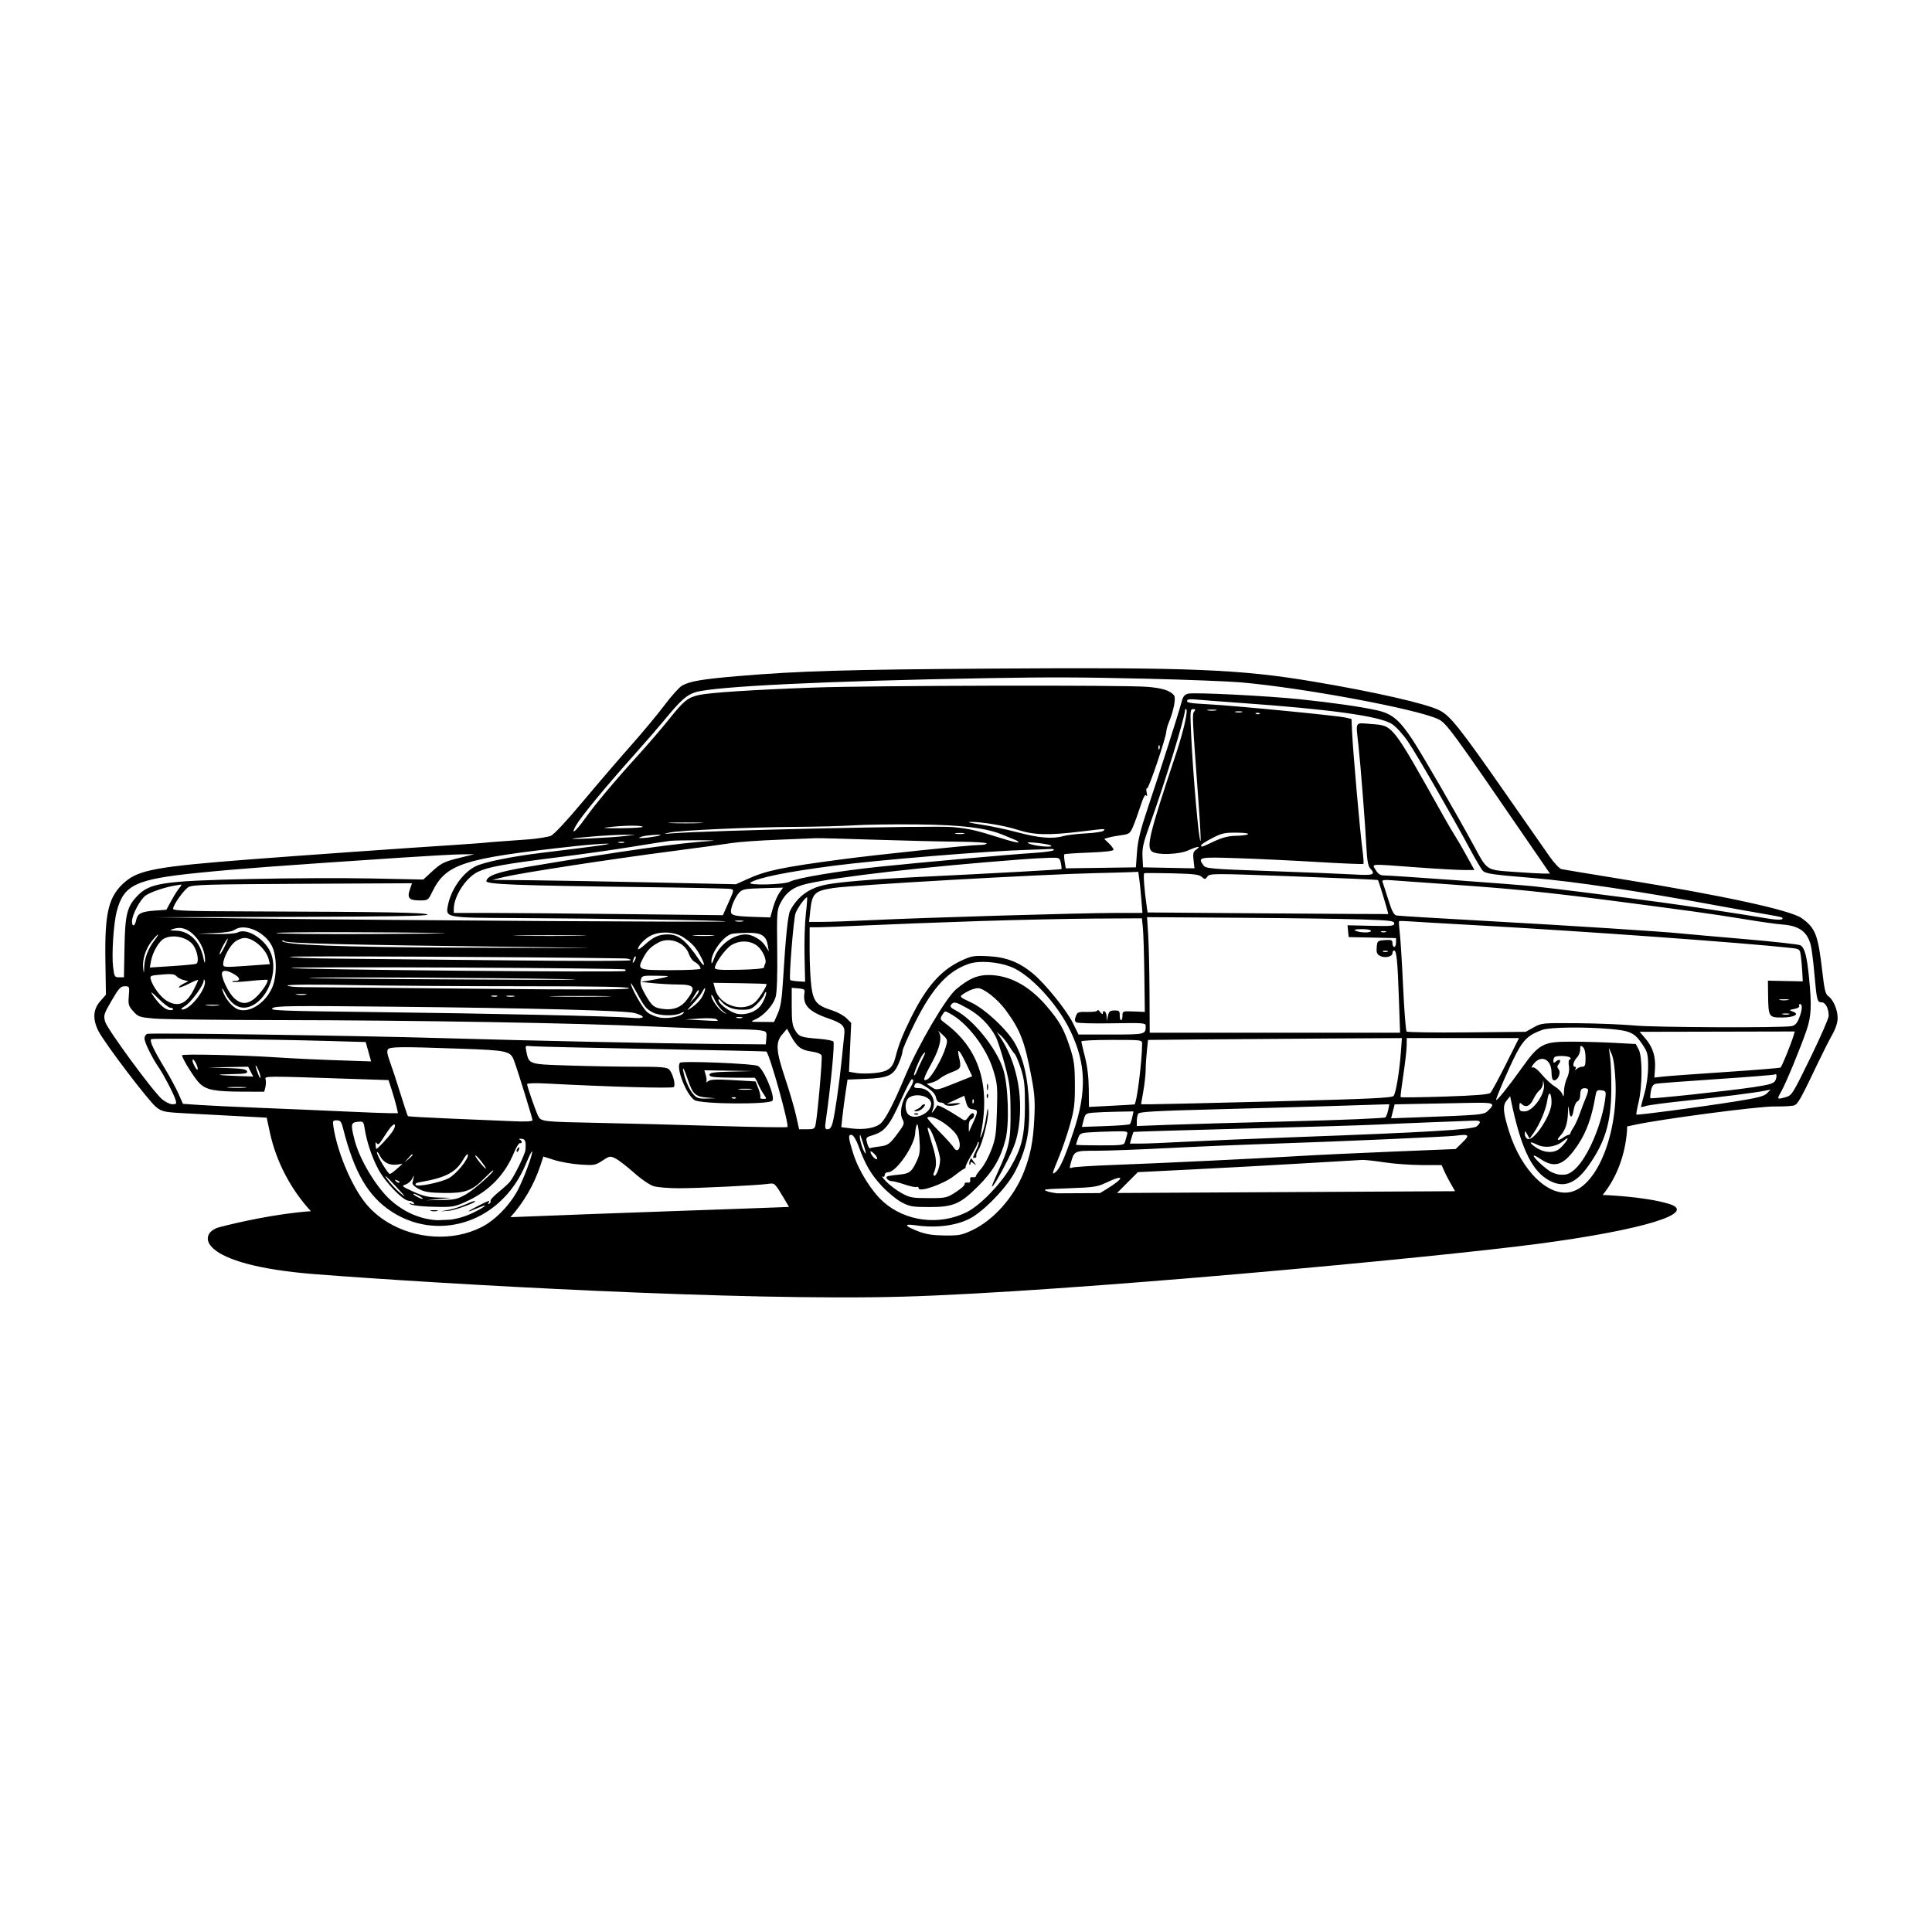 <?xml version="1.0" encoding="UTF-8"?><svg id="Layer_1" xmlns="http://www.w3.org/2000/svg" viewBox="0 0 969 969"><defs><style>.cls-1{fill:#000;stroke-width:0px;}</style></defs><path class="cls-1" d="M463,555.63c.89-.98,1.18-1.79.64-1.79s-1.25.43-1.58.96c-.32.53-1.46,1.31-2.52,1.74q-1.92.77-.04.83c1.03.03,2.61-.75,3.5-1.74Z"/><path class="cls-1" d="M459.34,558.39c-1.05.05-1.26.26-.54.55.64.26,1.42.22,1.71-.07.3-.3-.23-.51-1.17-.48Z"/><path class="cls-1" d="M917,499.65c-1.43-1.01-1.97-3.23-3.01-12.3-2.11-18.45-3.44-21.92-10.34-26.84-5.66-4.03-39.59-11.39-90.48-19.63-15.54-2.52-29.05-4.76-30.04-4.97-.99-.22-3.7-3.13-6.03-6.47-2.34-3.34-12.12-17.37-21.76-31.18-23.22-33.3-27.98-39.28-33.38-42-6.66-3.36-32.65-9.28-63.47-14.45-36.55-6.14-61.68-7.15-160.52-6.48-73.95.5-97.45,1.19-128.08,3.79-17.68,1.49-24,2.58-27.81,4.77-1.4.8-5.35,5.19-8.77,9.75-3.42,4.57-10.97,13.65-16.77,20.18-5.81,6.54-16.67,19.19-24.14,28.12-8.11,9.7-14.59,16.64-16.09,17.25-1.39.56-6,1.34-10.26,1.73l-19.84,1.46c-1.6.23-9.57.85-17.71,1.37-23.59,1.51-77.31,5.3-102.67,7.25-46.62,3.58-56.04,5.26-63.07,11.28-8.25,7.06-10.28,15.11-9.9,39.33l.27,17.3-2.88,3.28c-3.59,4.09-3.87,9.06-.86,14.96,3.15,6.16,25.35,35.38,29,38.16,3.11,2.38,3.91,2.53,16.83,3.21,7.47.39,19.19,1.01,26.06,1.38l12.49.67,1.6,7.46c3.14,14.62,10.61,28.71,20.56,39.45-17.02,1.22-35.88,5.39-45.96,8.04-10.93,2.88-11.85,18.92,48.48,23.59,63.29,4.9,213.47,13.54,294.6,11.23,81.13-2.3,265.83-19.56,318.19-26.47,52.36-6.9,81.13-15.54,65.59-20.14-12.58-3.73-33.03-4.39-33.03-4.39,7.23-8.77,11.28-20.31,12.22-31.98.05-.79.08-1.59.09-2.38l3.69-.8c13.48-2.93,61.97-9.31,70.04-9.22,4.44.06,8.94-.19,10-.54,1.91-.64,3.22-2.98,12.34-22.1,2.23-4.69,5.28-10.69,6.78-13.35,1.75-3.12,2.71-6.09,2.71-8.39,0-4.12-2.16-9.17-4.67-10.93ZM862.49,454.41c8.14,1.5,18.42,3.33,22.85,4.06,4.43.73,8.23,1.51,8.44,1.72,1.24,1.24-1.57,1.42-7.29.47-14.59-2.43-40.52-6.36-53.59-8.12-22.32-3.02-54.41-7.05-64.12-8.06-9.26-.96-70.85-5.42-74.9-5.42-1.58,0-2.76-.82-3.87-2.69-1.93-3.28-3.85-3.15,20.49-1.35,9.86.73,20.42,1.33,23.47,1.34h5.55s-4.08-7.39-4.08-7.39c-2.25-4.07-4.77-8.41-5.6-9.64-.83-1.23-3.55-5.87-6.04-10.31-25.98-46.33-24.96-45.03-36.02-45.88-8.46-.66-7.81-1.7-6.47,10.46,1.07,9.6,3.5,40.79,4.05,51.91.29,5.82.84,8.88,1.79,9.93,3,3.31,1.86,3.74-8.26,3.14-5.31-.31-24.13-1.07-41.83-1.69-29.58-1.03-32.28-1.26-33.4-2.79-3.08-4.21-2.52-4.33,17.39-3.66,10.23.34,28.45,1.21,40.49,1.94,12.04.72,22.07,1.13,22.29.91.22-.21-.04-3.75-.58-7.85-1.2-9.1-4.59-47.79-5.07-57.67l-.34-7.17-2.95-.69c-4.34-1.01-55.86-6-68.64-6.66-10.12-.51-11.87-.89-10.48-2.28.28-.27,1.99-.34,3.81-.15,1.82.2,11.98.97,22.59,1.73,45.23,3.21,69.7,6.62,75.96,10.57,1.95,1.23,5.48,5.11,8.02,8.8,4.38,6.38,21.91,36.78,31.6,54.8,2.58,4.81,5.26,9.31,5.96,10,1.49,1.49,4.6,1.94,25.52,3.68,20.53,1.71,53.57,6.68,93.26,14.01ZM687.57,464.34l-11.72-.27.28,2.96.29,2.97,23.76.5v2.21c0,1.22-.4,2.22-.89,2.22s-.9-.83-.9-1.85c0-1.61-.47-1.81-3.81-1.57-3.69.27-3.82.39-4.09,3.58-.22,2.63.12,3.52,1.66,4.34,2.37,1.27,6.24.42,6.24-1.38,0-.73.37-1.33.82-1.33,1.24,0,1.75,5.11,2.4,23.99l.6,17.26h-125.57l-.1-19.95c-.05-10.97-.35-24.02-.66-28.99l-.57-9.03,45.62.3c25.1.17,52.99.54,61.99.84,14.36.47,16.37.71,16.37,2s-1.34,1.44-11.72,1.2ZM695.03,467.45c-.62.25-1.63.25-2.25,0-.61-.25-.11-.45,1.13-.45s1.73.2,1.12.45ZM687.63,466.86c0,1.08-5.11,1.08-7.62,0-1.32-.57-.55-.79,2.91-.84,2.59-.03,4.71.34,4.71.84ZM695.92,477.32c-.61.24-1.62.24-2.24,0-.61-.25-.11-.46,1.12-.46s1.74.21,1.12.46ZM895.67,508.32c1.73,0,2.43.18,1.57.41-.86.22-2.28.22-3.14,0-.86-.23-.16-.41,1.57-.41ZM892.76,501.57c-1.11-.22-.21-.39,2.01-.39s3.13.17,2.02.39c-1.11.21-2.93.21-4.03,0ZM895.45,492.04l-8.75-.18.09,7c.14,11.17.34,11.49,6.87,11.48,6.15-.01,9.2-1.62,5.59-2.96-2.03-.75-2-.8.8-1.36,1.63-.33,2.67-.98,2.35-1.49-.31-.5-.13-.91.39-.91,1.36,0,1.17,3-.46,7.07-1.03,2.58-2.03,3.63-3.8,3.97-4.82.92-68.13.67-78.63-.31-5.92-.55-18.84-1.07-28.7-1.16-17.59-.15-18.01-.11-21.97,2.09l-4.03,2.24-29.49.28c-16.22.16-29.82-.04-30.22-.44-.41-.41-1.19-10.42-1.74-22.26-.55-11.83-1.31-24.04-1.68-27.13-.37-3.09-.53-5.75-.37-5.92.17-.17,2.22-.16,4.55.02,2.34.18,18.77,1.14,36.53,2.13,53.94,3.03,131.38,8.63,155.29,11.23,4.54.5,4.65.58,5.12,3.81.27,1.82.6,5.48.74,8.14l.26,4.83-8.74-.17ZM370,508.52c-3.56-.6-9.7-5.06-9.65-7.01.02-.57.51-.4,1.12.39,2.29,2.95,5.9,4.52,10.52,4.55,4.08.03,5.04-.33,7.7-2.91,1.67-1.62,3.28-3.71,3.58-4.64.29-.93.71-1.51.92-1.3.62.62-1.41,5.39-3.08,7.27-2.48,2.78-7.16,4.32-11.11,3.65ZM372.22,510.49c-.61.24-1.82.26-2.69.03-.87-.23-.37-.43,1.11-.44,1.48-.02,2.19.16,1.58.41ZM110.14,478.57c0-.64.87-2.72,1.95-4.63,2.74-4.87,2.92-3.86.26,1.41-1.22,2.4-2.21,3.85-2.21,3.22ZM109.46,504.27c-1.6.2-4.22.2-5.83,0-1.6-.2-.29-.36,2.92-.36s4.52.16,2.91.36ZM117.77,472.39c1.36-1.07,3.57-1.95,4.91-1.95,4.52,0,10.92,5.72,12.13,10.84l.55,2.31-11.72.83c-11.39.8-11.71.77-11.69-.97.03-2.99,3.19-8.99,5.82-11.06ZM111.41,487.78c.57-1.46,3.14-1,6.57,1.16,2.56,1.61,2.59,3.03.08,3.03-1.07,0-1.74.2-1.49.45s4.23.07,8.85-.41,8.55-.72,8.73-.54c.69.69-2.47,5.56-5.53,8.49-4.05,3.9-7.6,4.08-11.26.57-3-2.87-6.69-10.8-5.95-12.75ZM112.8,497.79c3.85,7.58,9.4,9.59,15.33,5.59,7.73-5.2,11.34-18.38,7.25-26.4-3.42-6.7-11.86-11.59-16.09-9.33-1.1.59-5.66.93-11.11.81l-9.25-.18,8.41-.3c5.51-.19,9.07-.75,10.29-1.61,4.96-3.46,15,.82,18.68,7.96,2.65,5.13,2.69,15.51.1,21.22-3.47,7.65-11.24,12.62-16.84,10.77-3.09-1.02-7-5.83-8.03-9.87-.33-1.29.21-.72,1.26,1.34ZM83.49,501.86c-2.93-1.78-6.79-6.97-7.83-10.51-.52-1.74-.19-2,2.82-2.32,7.08-.73,9.05-.61,10.06.61.58.69,2.14,1.53,3.47,1.87l2.43.61-2.54,1.34c-1.4.73-2.35,1.53-2.11,1.77.24.25,2.5-.6,5.01-1.87,2.52-1.28,4.58-2.1,4.58-1.83s-1.01,2.47-2.23,4.89c-3.66,7.22-7.94,8.92-13.66,5.44ZM86.82,506.19c0,.42-.97.59-2.16.36-2.29-.44-5.49-3.47-8.25-7.81-1.12-1.76-.13-1.09,2.98,2.02,2.56,2.56,5.28,4.66,6.04,4.66s1.39.35,1.39.77ZM76.22,471.88c3.34-4.05,4.3-4.25,1.26-.27-3.16,4.15-4.98,8.88-5.15,13.38-.13,3.56-.17,3.62-.52.75-.53-4.36,1.29-10.08,4.41-13.86ZM68.29,461.53c-.62,3.1-2.1,3.54-2.08.62,0-3.32,4.08-11.03,6.85-13.01,2.41-1.71,9.47-4.11,14.66-4.98,1.23-.2,2.6-.43,3.05-.5.45-.06.15.61-.66,1.51-.81.89-2.64,3.76-4.07,6.38l-2.6,4.76-5.65.4c-6.97.49-8.82,1.43-9.5,4.82ZM75.71,482.12c.8-4.54,4.03-10.1,6.63-11.41,4.63-2.34,12.06-.53,14.76,3.6,2.09,3.18,2.83,8.54,1.27,9.1-.68.24-6.18.76-12.22,1.15l-10.99.71.55-3.15ZM92.82,504.56c2.97-1.81,9.19-10.21,9.32-12.58.04-.91.22-.99.52-.25,1.41,3.5-7.04,14.59-11.11,14.58-1.09,0-.69-.55,1.27-1.75ZM102,480.45c-1.6-8.15-7-13.52-13.74-13.68-3.22-.08-3.4-.19-1.44-.84,3.9-1.31,7.44-.17,10.91,3.5,3.29,3.48,5.3,8.45,5.13,12.67-.06,1.37-.39.73-.86-1.65ZM136.65,505.65c1.51-1.16,9.17-1.26,59.57-.75,71.03.71,117.73,1.94,122.15,3.21,6.03,1.74,5.16,3-1.63,2.36-8.49-.8-70.32-2.16-131.22-2.89-45.03-.53-50.42-.75-48.87-1.93ZM259.89,474.93c51.93.63,48.92.66-29.53.36q-88.76-.35-88.82-3.39c0-.43.5-.35,1.13.17,1.31,1.1,31.45,1.83,117.22,2.86ZM275.58,469.05c16.28,0,23.06.12,15.08.27-7.98.15-21.3.15-29.59,0s-1.76-.27,14.51-.27ZM238.14,495.89c-42.53-.42-81.07-.78-85.63-.78s-8.3-.37-8.3-.82c0-.49,12.74-.58,31.61-.23,17.39.33,55.92.59,85.64.59,39.32.01,54.03.28,54.03,1.01s-20.33.8-77.35.23ZM303.66,499.81c-6.75.15-18.05.15-25.11,0-7.06-.15-1.53-.28,12.28-.28s19.58.13,12.83.28ZM257.88,499.76c-.85.22-2.47.23-3.58.01-1.12-.21-.42-.39,1.55-.4,1.98-.01,2.89.16,2.03.39ZM249.37,499.73c-.61.24-1.82.26-2.69.03s-.38-.43,1.1-.45c1.48-.01,2.2.17,1.59.42ZM153.42,498.87c-1.11.22-3.12.22-4.49.02-1.36-.21-.46-.38,2.01-.39,2.46-.01,3.58.16,2.48.37ZM146.01,485.47c0-.76,166.74.01,167.61.78.2.19.18.53-.05.76-.82.82-167.56-.71-167.56-1.54ZM234.78,491.27c-43.65-.23-79.53-.58-79.73-.76-.61-.55,91.94-.15,126.81.55,18.55.37-1.47.46-47.08.21ZM253.84,481.66c-34.4-.38-72.73-.77-85.18-.86-12.44-.09-22.93-.49-23.31-.89-.5-.54,119.18.03,167.67.79,1.85.03,3.36.42,3.36.86,0,.48-25.58.52-62.54.1ZM185.74,468.46c-25.74.1-46.99-.11-47.22-.48-.37-.61,58.16-.58,83.71.04,5.67.13-10.75.33-36.49.44ZM316.4,493.2c0-.43,1.39,1.75,3.07,4.86,3.76,6.98,4.61,8.01,8.04,9.79,3.26,1.69,11,1.85,13.91.3,1.25-.67,1.84-.73,1.49-.16-1.08,1.75-7.37,3.06-11.64,2.42-2.29-.34-5.25-1.57-6.67-2.76-2.28-1.92-8.25-12.44-8.2-14.45ZM317.84,480.79c.31-.8.75-1.27.98-1.04.23.23-.01,1.16-.53,2.06-1.06,1.82-1.32,1.24-.45-1.02ZM316.83,424.73c8.88-1.46,17.56-2.8,19.28-2.99,1.73-.18,8.18-.32,14.35-.31,6.16.01,9.19.15,6.72.3-16.82,1.06-44.15,4.91-91.85,12.93-15.45,2.6-20.85,4.42-21.39,7.22-.32,1.67,14.7,2.25,79.17,3.05,22.69.28,42.12.69,43.19.91,1.94.39,1.94.43-.89,6.79l-2.85,6.39-50.21-.56c-27.62-.31-57.99-.57-67.48-.57h-17.26v-2.11c0-6.24,6.09-15.6,12-18.47,5.12-2.47,13.29-3.97,39.41-7.23,11.92-1.48,28.93-3.89,37.81-5.35ZM311.45,422.2c1.48-.02,2.19.16,1.59.41-.61.25-1.82.26-2.69.03-.87-.22-.38-.43,1.1-.44ZM320.59,420.16c.4-.38,2.14-.87,3.86-1.07,4.3-.5,7.82-.59,6.73-.16-2.06.81-11.25,1.88-10.59,1.23ZM311.58,415.39c-8.49.07-10.28-.08-6.41-.52,7.74-.89,15.98-1,17.17-.23.57.36-4.27.7-10.76.75ZM335.66,417.6c5.26-1.14,40.3-2.73,62.89-2.87,10.79-.07,24.25-.42,29.92-.79,5.68-.37,20-.57,31.84-.44,22.41.24,34.64,1.77,43.13,5.39,1.92.82,4.46,1.87,5.64,2.34,1.18.46,1.94,1.05,1.69,1.3-.26.25-4.25-.74-8.87-2.21-12.58-3.97-15.76-4.7-24.11-5.49-9.14-.86-122.63,1.67-140.78,3.14-4.45.36-4.58.32-1.35-.37ZM343.73,412.52c7.89,0,11.24.14,7.44.3-3.79.17-10.25.17-14.34.01-4.1-.17-.99-.31,6.9-.31ZM577.81,427.09c2.59,1.89,13.52,1.53,18.23-.6,4.6-2.09,6.69-2.33,4.02-.46-1.59,1.11-1.82,1.97-1.43,5.41l.46,4.08-12.9-.25-12.89-.25-.28-5.25c-.22-4.34.39-7.07,3.5-15.69,7.6-21.1,17.85-54.45,17.85-58.1,0-.17.21-.32.48-.32,1.27,0-1.13,10.73-5.02,22.42-13.4,40.24-15.01,46.82-12.02,49.01ZM601.17,403.08c.74,10.04,1.18,18.44.97,18.64-.81.81-3.71-31.96-4.72-53.28-.56-11.82-.48-12.78.97-12.78,1.24,0,1.36.27.56,1.24-1.06,1.27-1.02,2.14,2.22,46.18ZM539.86,512.77c.63.43,8.72.64,17.97.47,15.43-.27,16.81-.17,16.81,1.25,0,4.36-.08,4.38-17.39,4.38h-16.3l-2.82-5.72c-3.24-6.58-14.13-20.04-20.25-25.03-6.89-5.63-13.36-8.11-22.33-8.54-7.21-.35-8.23-.18-13.56,2.31-10.11,4.74-17.33,12.94-25.03,28.46-4.22,8.5-6.3,13.77-7.81,19.77-1.43,5.65-3.57,7.33-10.23,8.05-3.18.34-7.42.34-9.44,0l-3.66-.62.55-12.26.55-12.25-2.42-2.4c-1.33-1.32-4.55-3.07-7.15-3.89-7.63-2.4-9.34-4.32-10.37-11.65-.49-3.45-.9-11.62-.91-18.15v-11.89s4.25.01,4.25.01c2.34,0,13.54-.44,24.88-.97,11.34-.54,36.36-1.49,55.6-2.12,19.23-.63,45.53-1.2,58.44-1.27l23.48-.13.49,4.71c.27,2.59.6,13.15.74,23.47l.24,18.77-5.6-.23c-5.48-.21-5.61-.16-5.61,2.09,0,1.27-.31,2.3-.7,2.3s-.7-1.11-.68-2.46c.03-2.16-.3-2.46-2.65-2.42-2.24.03-2.78.48-3.26,2.69l-.56,2.64-.11-2.46c-.1-2.34-1.9-3.66-1.9-1.4,0,.59-.59.28-1.32-.67-.72-.96-1.33-1.34-1.34-.85-.02.5-2.23.84-5.02.78-4.58-.12-5.07.06-5.87,2.16-.63,1.68-.56,2.5.29,3.07ZM530.21,598.51c-1.99-.27-3.6-.56-4.44-.84-3.38-1.13-2.79-1.23,10.31-1.69,12.59-.45,14.37-.72,18.83-2.86,9.36-4.47,9.24-2.29-.18,3.44l-3.04,1.84-21.49.11ZM417.99,522.37c-.47-.47-3.65-1.07-7.07-1.34-9.2-.72-10.14-1.04-12.06-4.2-1.45-2.38-1.76-4.53-1.77-12.14v-9.25l3.36.28c2.75.23,3.31.6,3.07,2-1.09,6.29,1.99,9.65,12.02,13.1,6.98,2.4,8.35,3.77,7.93,7.88-.19,1.82-.77,7.54-1.3,12.72-1.25,12.22-3.42,27.35-4.54,31.61-.6,2.3-1.39,3.36-2.48,3.36-1.42,0-1.52-.53-.92-4.7,2.44-17.05,4.5-38.57,3.76-39.32ZM395.7,605.35c-28.2,1.11-83.53,2.87-139.69,5.13,6.32-6.89,11.9-16.35,15-25.82l1.51-4.6,5.57,1.77c3.06.97,8.89,1.99,12.95,2.26,6.97.46,7.6.35,11.12-1.98,3.56-2.35,3.86-2.4,6.51-1.1,1.53.75,5.69,3.96,9.25,7.12,3.77,3.36,7.93,6.2,9.97,6.81,1.92.57,7.69,1.04,12.81,1.03,10.24-.02,39.77-1.48,44.73-2.22,3.12-.46,3.17-.41,7.83,7.39,1.07,1.79,1.89,3.18,2.5,4.26l-.06-.05ZM403.52,479.41l.29,13-3.5-.21c-1.92-.12-3.72-.43-3.98-.69-.73-.74,1.69-30.91,2.69-33.55.49-1.26,1.9-3.64,3.15-5.28,1.25-1.64,2.43-2.83,2.61-2.64.19.18-.09,3.94-.61,8.35-.52,4.41-.81,13.87-.65,21.02ZM396.58,519.38c3.09,5.67,5.18,7.29,10.29,8,2.88.39,4.89,1.16,5.21,1.99.48,1.24-1.93,28.99-3,34.56-.43,2.24-.83,2.46-4.38,2.46h-3.9l-1.55-6.95c-.85-3.82-3.3-12.17-5.44-18.56-4.62-13.8-4.91-17.98-1.49-22.04l2.41-2.86,1.85,3.4ZM422.49,560.26c.3-2.79,1-8.16,1.56-11.93l1.03-6.85,9.09-.37c11.39-.46,13.96-1.66,16.59-7.79,1.06-2.46,1.93-5.25,1.93-6.2s2.87-7.47,6.37-14.48c8.65-17.3,16.56-25.85,27.1-29.3,4.99-1.64,14.05-.99,20.66,1.49,9.62,3.6,23.61,18.64,30.14,32.43,7.77,16.37,8.16,30.19,1.44,50.31-4.41,13.21-6.71,18.41-8.98,20.29-1.97,1.64-1.81.94,1.66-7.45,1.68-4.07,4.19-11.41,5.57-16.31,2.16-7.68,2.5-10.47,2.46-20.12-.04-9.74-.38-12.21-2.54-18.83-2.97-9.1-5.13-12.91-11.63-20.52-8.7-10.19-18.48-15.48-28.85-15.61-5.81-.08-10.21,1.82-16.56,7.17-5.15,4.33-18.98,27.93-25.63,43.75-5.74,13.66-9.63,21.18-12.11,23.45-2.62,2.39-8.36,3.38-14.86,2.57l-4.97-.62.53-5.08ZM554.37,564.8l-11.74.4.86-3.39c.8-3.15,1.12-3.42,4.57-3.73,2.04-.19,7.48-.41,12.08-.5l8.37-.15-.62,2.91c-.34,1.61-.87,3.17-1.19,3.49-.32.31-5.86.75-12.33.97ZM565.29,569.08c-.28.99-.74,2.61-1.02,3.59-.48,1.68-1.28,1.8-12.56,1.8-6.62,0-12.04-.15-12.04-.32s.43-1.56.97-3.09c.89-2.56,1.34-2.81,5.6-3.11,2.55-.18,7.99-.4,12.1-.49,7.06-.16,7.43-.07,6.95,1.62ZM557.49,554.6l-11.33.59-.08-8.97c-.05-5.85-.71-11.43-1.9-16.06-1-3.9-1.82-7.43-1.82-7.85s6.86-.75,15.24-.75c15.22,0,15.25,0,15.23,2.02-.06,8.97-2.69,29.81-3.83,30.35-.1.05-5.28.35-11.51.67ZM486.59,591.78c.19,1.14-.21,1.54-1.35,1.34-.89-.15-1.53.2-1.42.77.11.58-1.9,2.39-4.46,4.04-4.49,2.88-4.99,2.99-13.65,2.99-8.21,0-9.39-.22-13.62-2.57-2.54-1.41-5.97-3.99-7.62-5.74-1.65-1.74-2.49-2.88-1.87-2.53.69.39,1.12.09,1.12-.77,0-.79.76-1.39,1.76-1.39,4.07,0,13.37-13.55,13.55-19.73.03-1.23.37-3.03.75-4,.44-1.14.9,1.01,1.29,6.12.51,6.69.35,8.45-1.1,11.62-2.72,5.98-3.65,6.69-9.44,7.25-2.91.28-5.47.69-5.69.91-.78.77.8,2.31,2.38,2.31.88,0,3.78.74,6.45,1.66,2.66.91,5.35,1.48,5.97,1.27.61-.22,1.12.05,1.12.6,0,2.31,12.52-2.02,17.72-6.14,2.34-1.85,4.65-3.47,5.14-3.6.5-.14.81-.58.7-.98-.11-.41,1.2-3.07,2.91-5.91,1.72-2.85,3.12-5.57,3.12-6.05s.23-.65.51-.37c.28.28-.33,2.17-1.36,4.19s-1.67,3.67-1.41,3.67c1.4,0,1.78-.27,1.55-1.09-.14-.5.38-1.89,1.17-3.09,1.89-2.88,4.95-15,4.81-19.05-.08-2.36-.32-1.76-.9,2.25-.43,3.01-1.4,7.05-2.15,8.97-.75,1.92-1.15,2.48-.88,1.25,5.41-25.38-.49-44.17-17.91-56.99-2.28-1.67-2.39-2.01-1.27-3.81,1.44-2.3,1.27-2.26,3.77-.94,8.68,4.55,18.32,17.04,21.82,28.27,2.15,6.91,2.28,8.33,1.91,20.67-.35,11.74-.68,13.98-2.86,19.67-1.36,3.54-3.64,7.75-5.08,9.36-1.44,1.61-2.62,3.27-2.62,3.7s-.7.66-1.57.51c-1.08-.18-1.48.24-1.29,1.36ZM436.39,575.9c-.37.23-1.03-.9-1.46-2.52-.77-2.9-.72-2.97,3.08-4.12,5.68-1.71,8.3-4.99,13.67-17.1,2.66-5.98,5.18-10.87,5.61-10.87,1.44,0,.8,2.05-2,6.4-3.21,5-4.28,10.65-2.61,13.76,1.03,1.92.82,2.57-2.1,6.56-4.32,5.88-5.21,6.52-9.69,7.04-2.1.24-4.13.62-4.5.85ZM439.85,581.32c-.67.67-3.23-2.21-3.28-3.69-.01-.48.86.01,1.94,1.09,1.08,1.09,1.69,2.26,1.34,2.6ZM470.63,517.25c-.49-.6.39.11,1.95,1.56,2.79,2.6,2.82,2.72,1.71,6.51-1.57,5.36-6.97,14.85-9.09,15.99-2.68,1.43-2.24-.2,2.28-8.5,4.07-7.46,5.2-13.06,3.15-15.56ZM480.92,529.85c-1.07-4.71.31-3.37,3.62,3.52l3.08,6.44-8.9,3.56c-8.86,3.54-8.92,3.56-11.41,1.92l-2.5-1.64,2.55-.68c1.41-.38,3.28-1.33,4.15-2.13.88-.79,3.56-2.2,5.96-3.12,4.61-1.76,4.76-2.11,3.45-7.87ZM487.95,556.37c2.77.32,2.73,1.07-.36,7.78l-1.66,3.59-.03-2.94c-.02-1.81.48-3.14,1.31-3.46,1.43-.55,1.89-3.02.56-3.02-.44,0-1.41.91-2.16,2.02-1.15,1.7-1.64,1.85-3.02.95-7.3-4.74-12.41-7.47-12.65-6.76-.15.47-.87,1.61-1.6,2.55-1.21,1.55-1.24,1.48-.39-.89,1.77-4.95-1.84-10.42-6.87-10.42-2.26,0-2.84-.32-2.44-1.35.74-1.92,2.13-1.68,6.48,1.13,2.52,1.62,4,3.3,4.33,4.93.32,1.6,1.07,2.46,2.13,2.46.89,0,1.87.41,2.18.9.67,1.08,4.7,1.07,7.17-.02,1.28-.56.62-.69-2.24-.45l-4.03.34,4.48-2.06,4.48-2.06.92,3.25c.74,2.6,1.42,3.3,3.41,3.53ZM488.2,551.39c.3.3.33,1.07.07,1.72-.29.72-.5.5-.54-.54-.04-.95.17-1.47.47-1.18ZM467.59,574.1c-1.29-4.14-2.35-7.84-2.35-8.24s.44-.29.97.25c1.48,1.48,5.31,12.6,5.31,15.44,0,3.27-1.72,8.16-2.88,8.16-.52,0-.62-.67-.23-1.57,1.58-3.68,1.38-6.96-.82-14.04ZM471.1,567.51c-3.55-3.58-6.25-6.7-6-6.95,1.76-1.77,9.67,2.6,13.98,7.72,2.39,2.84,3.08,7.39,1.29,8.5-.56.35-1.42-.13-1.93-1.07-.49-.93-3.8-4.62-7.34-8.2ZM462.53,531.45c-1.01,1.99-2.24,4.67-2.73,5.96-.49,1.28-1.08,2.14-1.32,1.9-.48-.48,2.88-8.57,4.29-10.35,1.7-2.14,1.6-1.11-.24,2.49ZM467.03,553.58c0,4.87-8.73,8.71-11.69,5.14-1.73-2.07-1.44-6.72.51-8.15,3.67-2.68,11.18-.67,11.18,3.01ZM433.99,578.47c-1.06-1.16-2.84-6.61-2.75-8.4.07-1.6-.04-1.86,2.25,5.26.7,2.2.93,3.61.5,3.14ZM427.23,569.24c.84.17,2.27,2.54,3.4,5.67,3.37,9.26,6.18,14.08,11.69,19.99,2.93,3.14,7.37,6.79,9.86,8.11,4.09,2.15,5.48,2.39,13.96,2.39,12.01,0,15.47-1.49,24.57-10.59,7.31-7.3,11.15-13.84,13.57-23.11,2.07-7.92,1.43-27.51-1.16-35.53-3.38-10.45-14.93-24.76-23.71-29.37-2.55-1.34-3.1-2.02-2.36-2.91,1.4-1.69,2.21-1.5,8.44,1.98,5.92,3.31,11.02,8.48,13.92,14.11.95,1.84,2.99,8.1,4.53,13.9,2.5,9.37,2.82,11.99,2.9,23.55.1,14.39-.58,17.7-6.16,29.93-1.74,3.81-3.15,7.21-3.15,7.55,0,1.37,3.94-5.21,8.03-13.43,3.41-6.87,4.55-10.32,5.43-16.53,2.27-16.01-1.39-33.17-9.63-45.19l-1.53-2.24,2.01,1.74c1.11.95,2.9,3.17,3.97,4.93,1.08,1.76,2.47,3.73,3.1,4.37.63.65,2.06,4.08,3.18,7.62,1.7,5.42,2.01,8.38,1.97,18.56-.07,14.87-1.55,21.05-7.37,30.93-5.16,8.75-15.36,19.13-21.98,22.37-13.71,6.71-30.43,4.63-41.57-5.18-5.91-5.2-12.43-15.59-15.11-24.06-2.63-8.35-2.77-9.95-.8-9.56ZM459.11,614.54c11.22,1.65,22.38-.04,29.14-4.43,7.63-4.95,17.45-15.66,21.17-23.09,5.53-11.05,7.27-19.78,6.67-33.62-.55-12.79-2.62-21.88-6.75-29.6-3.68-6.88-15.09-17.65-22.27-21.01-5.77-2.7-5.93-2.86-4.12-4.13,1.04-.73,2.82-1.7,3.97-2.16,1.15-.46,2.71-.86,3.48-.89,2.82-.12,9.88,5.41,13.92,10.89,7.46,10.13,9.61,15.72,13.04,33.88,1.61,8.54,1.84,12.13,1.38,21.07-.57,11.16-1.94,18.02-5.26,26.47-4.92,12.5-15.13,24-25.8,29.06-5.27,2.49-6.66,2.76-13.92,2.68-6.01-.07-9.38-.6-13.21-2.08-6.91-2.67-7.51-3.93-1.44-3.04ZM560.26,598.35l4.17-4.17,6.28-6.29,27.75-1.38c15.26-.76,40.05-2.11,55.09-3.01,15.05-.9,28.4-1.68,29.67-1.74,1.28-.06,6.32.49,11.21,1.23,4.89.74,13.33,1.34,18.76,1.35l9.86.02,1.49,3.35c.82,1.85,2.75,5.47,4.28,8.06l.99,1.68-169.55.9ZM733.07,573.41l-2.98,2.89-31.77,1.3c-17.47.71-38.42,1.7-46.56,2.2-20.37,1.25-69.99,3.63-93.26,4.48-10.6.39-19.96.99-20.79,1.35-1.35.57-1.4.29-.51-2.8,1.64-5.63,1.74-5.67,12.7-5.67,5.51,0,21.5-.6,35.54-1.32,14.03-.72,38.43-1.74,54.21-2.26,30.11-.98,86.29-3.44,90.12-3.94,7.31-.94,7.71-.49,3.3,3.77ZM647.28,570.43c-20.47.75-44.48,1.77-53.36,2.25-8.88.49-18.63.89-21.68.89h-5.54l.8-2.81c.45-1.55.92-2.92,1.06-3.05.14-.12,25.27-.88,55.85-1.67,30.58-.8,60.24-1.69,65.91-1.98,5.67-.3,18.18-.83,27.8-1.19,9.61-.35,19-.71,20.85-.8,3.71-.18,4.19.6,1.73,2.83-1.83,1.66-24.61,3-93.42,5.53ZM696.24,556.73c-.31,1.58-.94,3.24-1.38,3.68-.44.45-21.72,1.34-47.28,1.99-25.57.65-53.45,1.45-61.95,1.77l-15.47.59v-2.54c.02-1.4.35-3.07.75-3.7.56-.88,9.21-1.37,36.53-2.08,19.69-.51,45.69-1.24,57.77-1.62,12.08-.38,24.14-.76,26.79-.84l4.82-.14-.58,2.89ZM639.65,552.4c-32.05.82-60.33,1.48-62.82,1.46l-4.54-.02,1.14-6.5c.63-3.58,1.16-8.36,1.18-10.63.01-2.27.29-6.6.61-9.63l.57-5.5,26.55-.25c14.61-.14,43.26-.34,63.67-.46l37.12-.21-.51,6.95c-.75,10.09-2.49,20.6-3.66,22.05-.83,1.01-11.86,1.52-59.31,2.74ZM573,457.89h-13.75c-16.52,0-96.06,2.35-121.81,3.59-10.11.49-21.36.89-25.01.89h-6.63l.57-5.42c.93-8.9,2.09-10.07,11.44-11.55,9.43-1.49,105.48-6.94,132.17-7.5,6.41-.13,13.74-.33,16.29-.44l4.63-.19.48,3.36c.27,1.85.74,6.49,1.05,10.31l.57,6.95ZM366.6,457.09c0-2.37,2.25-7.4,4.26-9.53,1.49-1.58,3.04-1.86,11.81-2.09l10.1-.28-1.83,2.54c-1,1.4-2.45,4.76-3.21,7.47l-1.4,4.93-7.85-.25c-10.16-.34-11.88-.74-11.88-2.79ZM372.66,462.09c-.85.23-2.47.24-3.58.02-1.12-.21-.42-.4,1.56-.41,1.97,0,2.88.17,2.02.39ZM480.71,422.15c7.77.05,14.12.45,14.12.88s-1.71.79-3.81.79c-4.95.01-50.91,4.8-68.82,7.18-30.05,3.98-37.91,5.63-47.33,9.9l-5.73,2.6-41.4-.9c-22.77-.5-50.27-.99-61.12-1.1l-19.73-.2,6.27-1.51c8.35-2,53.25-8.9,83.4-12.81,13.32-1.73,27.04-3.6,30.49-4.16,3.45-.55,13.94-1.3,23.31-1.65,9.37-.35,17.85-.7,18.83-.77.99-.08,14.31.27,29.6.76,15.29.5,34.15.94,41.92.99ZM481.38,417.78c2.22,0,3.13.18,2.02.39-1.11.21-2.93.21-4.04,0s-.2-.39,2.02-.39ZM376.46,442.63c3.67-2.42,18.55-5.42,41.7-8.42,22.74-2.95,78.19-7.48,97.75-7.99,4.93-.13,9.89-.32,11.03-.42,1.14-.11,1.86.16,1.59.59-.26.43-4.62,1.05-9.69,1.38-13.26.86-56.42,4.71-77.36,6.89-20.89,2.18-41.6,5.63-45.3,7.54-3.04,1.58-22.08,1.99-19.72.43ZM519.04,422.66c3.21.28,6.64.83,7.63,1.23,3.22,1.27-6,.78-9.87-.53q-3.58-1.22,2.24-.7ZM510.56,417.51c-5.61-1.5-13.96-3.27-18.56-3.94-4.61-.67-7.16-1.26-5.66-1.32,5.41-.19,17.52,1.8,24.17,3.97,8.02,2.61,15.23,2.81,31.4.86,13.03-1.57,12.69-1.56,11.54-.41-.5.5-4.52,1.11-8.92,1.33-4.4.23-9.41.83-11.13,1.32-5.38,1.56-12.28,1.01-22.84-1.81ZM367.05,468.39c.99-.23,4.47-.47,7.75-.53,7.01-.12,9.44,1.34,10.27,6.17l.53,3.14-1.9-2.97c-1.85-2.9-6.48-5.55-9.67-5.54-6.4.02-13.5,5.39-15.84,11.98-.95,2.67-1.33,3.13-1.38,1.65-.16-4.44,6.07-12.89,10.24-13.9ZM371.16,493.12c7.36.11,13.37.31,13.37.46,0,1.06-3.3,6.44-5.19,8.46-5.82,6.23-18.29,2.67-20.66-5.9l-.88-3.21,13.36.19ZM358.53,485.44c0-2.25,5.34-9.62,8.28-11.41,4.24-2.59,9.73-2.37,13.17.52,2.72,2.3,4.78,7.16,3.76,8.9-.29.49-.53,1.3-.54,1.79,0,.54-4.9,1-12.34,1.15-9.8.19-12.33,0-12.33-.95ZM357.44,469.31c-2.33.18-6.36.19-8.97,0-2.6-.18-.7-.33,4.23-.33s7.07.14,4.74.33ZM350.46,497.3c0,.46-1.03,1.98-2.29,3.36l-2.29,2.52,2.06-3.36c2.2-3.55,2.52-3.88,2.52-2.52ZM336.53,486.59c-16.67,0-17-.14-14.03-5.97,1.99-3.88,3.87-5.8,7.78-7.91,5.49-2.97,13.28-.04,15.22,5.71.54,1.62,1.78,3.38,2.75,3.91,1.84,1.01,3.07,2.43,3.09,3.58,0,.37-6.66.68-14.81.68ZM347.44,503.54c2.04-2.17,4.17-4.86,4.74-5.97,1.44-2.81,2.01-2.52.89.45-1.14,2.97-3.06,5.18-6.65,7.64-2.26,1.55-2.11,1.22,1.02-2.12ZM351.38,479.6c2.55,4.8,2.18,6.04-.6,1.96-6.71-9.9-10.41-12.91-15.84-12.91-4.43,0-7.11,1.18-11.34,5-1.99,1.8-3.63,2.88-3.63,2.4,0-1.65,3.51-5.34,6.46-6.8,4.81-2.37,12.18-1.95,16.42.93,4.28,2.9,6.16,4.98,8.53,9.42ZM332.96,506.09c-4.91-.55-5.96-1.38-9.43-7.44-1.97-3.45-2.57-5.41-2.15-7.07.56-2.25.75-2.3,7.88-2.2,6.63.09,6.97.18,3.71.95-1.97.46-5.4,1.14-7.62,1.49l-4.03.65,6.27.64c3.46.35,8.9.65,12.11.66,8.8.03,9.58,1.3,4.74,7.74-2.75,3.66-6.47,5.15-11.48,4.58ZM350.91,510.82c3.94-.26,7.69-.11,8.31.33,1.54,1.08,1.74,1.06-7.42.57l-8.07-.43,7.18-.47ZM356.76,499.23c.01-.79.76.21,1.67,2.22.92,2.01,2.82,4.57,4.24,5.7,2.07,1.64,2.14,1.79.34.74-2.63-1.54-6.28-6.6-6.25-8.66ZM378.8,511.31c4.31-1.88,9.13-7.24,10.25-11.4.64-2.37.92-10.95.76-23.55-.23-18.8-.15-20,1.68-23.51,2.85-5.46,6.48-8.06,13.42-9.63,15.94-3.59,59.46-8.54,106.96-12.16,5.18-.4,11.7-.77,14.5-.84,4.98-.13,5.1-.07,5.69,2.63.33,1.51.47,2.88.3,3.04-.3.28-33.52,2.11-73.85,4.07-20.6,1-36.98,2.37-43.9,3.67-8.61,1.62-14.49,5.84-18.33,13.15-1.11,2.12-2.25,13.37-3.54,34.74-.58,9.6-1.2,13.57-2.64,16.82l-1.88,4.25-6.1-.03c-5.92-.04-6.02-.08-3.32-1.25ZM394.93,565.27c-.29.28-16.16.04-35.27-.54-19.12-.58-45.65-1.27-58.97-1.53-29.31-.59-29.43-.6-30.91-3.77-1.44-3.1-5.41-14.6-5.41-15.69,0-.47,4.08-.6,9.64-.3,31.11,1.65,63.15,2.54,63.91,1.78,1.08-1.09-.48-6.96-2.35-8.84-1.13-1.12-4.14-1.37-16.78-1.37-8.48,0-23.61-.27-33.64-.6-20.23-.65-19.8-.51-21.2-7.2-.58-2.82-.54-2.86,2.38-2.5,1.64.2,28.8.84,60.37,1.41,31.56.58,57.51,1.15,57.65,1.27,1.72,1.46,11.6,36.86,10.58,37.88ZM267.06,561.78c0,.72-3,.88-10.53.54-5.8-.26-19.78-.85-31.06-1.31-11.29-.47-20.69-1-20.89-1.2-.19-.2-1.9-5.35-3.8-11.46-1.89-6.1-4.27-13.32-5.27-16.02-1.31-3.51-1.57-5.26-.9-6.06,1.09-1.31,6.24-1.35,36.81-.28,23.14.81,24.65,1.15,26.43,6.04,1.95,5.31,9.21,28.78,9.21,29.75ZM219.84,600.63c-5.04-.13-7.72-.76-12.55-2.96-5.91-2.69-6.05-2.83-3.73-3.64,1.33-.47,2.85-1.93,3.38-3.26.86-2.16.83-1.01-.07,2.47-.2.78,1.08,2.02,3.25,3.13,2.85,1.47,5.43,1.87,12.56,1.97,10.62.14,14.13-1.13,20.19-7.31,2.17-2.2,4.15-4.01,4.39-4.01,1.46,0-9.25,9.53-13.35,11.89-4.37,2.51-5.77,2.84-12.56,2.97l-7.64.14,6.28-.61,6.27-.62-6.42-.16ZM211.91,601.3c-.49,0-1.9-.57-3.13-1.28-1.24-.7-1.84-1.28-1.35-1.28s1.91.58,3.14,1.28c1.23.71,1.84,1.28,1.34,1.28ZM198.97,595.5c4.63,5,5,5.59,1.88,2.98-2.14-1.78-5.13-4.99-6.65-7.13q-3.13-4.38,4.77,4.15ZM199.17,592.01c.89.34,1.39.84,1.11,1.11-.27.28-1,0-1.61-.61-.88-.89-.77-.99.5-.5ZM202.95,582.98l1.71-2.01c.94-1.11,1.84-2.02,2.01-2.02.72,0,.19.72-1.7,2.33l-2.02,1.7ZM211.13,592.82c12.35-2.12,17.55-4.87,21.18-11.2,1.11-1.94,2.16-3.11,2.33-2.62.68,1.98-5.85,10.04-9.72,12.01-4.11,2.09-15.29,4.39-16.33,3.36-.66-.67.09-1.13,2.54-1.55ZM238.37,579.6c0-.49,1.21.63,2.69,2.49,1.47,1.85,2.67,3.62,2.67,3.93-.02.93-5.36-5.46-5.36-6.42ZM201.92,583.7l-2.86,2.55c-1.57,1.4-3.15,2.54-3.52,2.54-.99-.04-6.5-9.17-6.47-10.73.01-.75.68-.01,1.49,1.64,1.66,3.36,4.83,4.95,8.74,4.38l2.62-.38ZM196.49,568.02c-2.09,2.86-7.16,8.24-7.75,8.24-.12,0-.27-.9-.36-2.01-.11-1.44.06-1.66.62-.77.57.93,1.38.25,3.21-2.7,1.35-2.16,3.05-4.63,3.8-5.48,2.52-2.89,2.92-.61.48,2.72ZM189.66,586.29c3.47,6.62,12.49,15.97,15.41,15.97.99,0,2.1.48,2.46,1.05.45.73.13.85-1.04.4-.93-.35-1.39-.34-1.02.03.92.92,6.76,1.52,15.41,1.59,6.48.06,7.85-.25,14.07-3.22,10.77-5.14,18.36-13.12,22.86-24.04,1.13-2.72,2.46-4.85,2.96-4.73,1.31.33,1.13-1.33-.21-1.85-.61-.24-.21-.38.9-.33,2,.1,2.43,1.22,2.08,5.55-.18,2.25-5.81,13.73-7.91,16.15-.86.99-3.48,3.35-5.82,5.25s-4.05,3.79-3.8,4.19c.25.41-.01,1.03-.59,1.39-.66.4-.81.26-.41-.39.92-1.49.4-1.34-5.43,1.62-6.1,3.09-5.96,3.54.28.87,5.42-2.31,4.09-.84-1.98,2.19-3.92,1.96-7.94,3.21-11.98,3.75-2.13.09-4.25.19-6.37.28h-.03c-8.29-.39-16.39-3.74-23.4-9.91-7.16-6.29-15.68-20.38-18.2-30.08-2.09-8.08-1.94-9.05,1.51-9.38,2.79-.27,2.94-.12,3.5,3.46,1.04,6.59,3.52,14.03,6.75,20.19ZM196.58,607.8c3.17,2.05,6.5,3.65,9.93,4.8,10.21,3.44,21.26,2.92,31.19-1.38,4.43-1.91,8.63-4.58,12.45-7.99,6.01-5.37,10.51-11.88,13.87-20.08,1.35-3.29,2.61-5.83,2.81-5.64.72.72-4.5,14.67-7.5,20.06-2.7,4.85-6.68,9.59-10.94,13.21-2.28,1.95-4.64,3.57-6.93,4.72-14.6,7.34-33.05,5.91-46.82-2.33-4.84-2.89-9.1-6.63-12.41-11.13-6.72-9.13-13.15-24.92-14.97-36.77-.48-3.09-.35-3.36,1.63-3.36,1.79,0,2.32.65,3.12,3.81,5.65,22.4,12.64,34.37,24.57,42.08ZM746.5,556.92c-2.25,2.26-2.5,2.28-37.46,3.56l-11.33.41.89-3.5.89-3.5,14.02-.28c7.71-.15,18.77-.36,24.56-.47,11.26-.21,12.06.15,8.43,3.78ZM747.52,548.12c-.83.83-7.26,1.35-22.99,1.87-12.01.39-21.93.51-22.06.26-.13-.24.5-5.29,1.39-11.21.89-5.91,1.63-12.47,1.66-14.57l.04-3.81h56.3l-6.59,13.16c-3.62,7.23-7.11,13.67-7.75,14.3ZM696.28,458.45c-.07.05-27.26-.1-60.42-.35l-60.29-.46-.4-2.79c-1.26-8.62-1.85-16.7-1.24-16.9.38-.13,6.65-.1,13.93.07,10.72.24,13.55.58,14.88,1.78,1.54,1.38,1.74,1.36,2.86-.17,1.16-1.59,2.54-1.59,43.18-.09,23.09.85,42.14,1.68,42.33,1.84.36.33,5.38,16.89,5.17,17.07ZM607.95,420.38c4.92-2.54,6.27-2.83,12.77-2.75,7.93.09,6.51,1.45-1.69,1.61-2.97.06-6.4,1-10.17,2.78-6.27,2.97-6.42,3.01-6.42,1.94,0-.41,2.48-2.02,5.51-3.58ZM607.82,355.91c2.22,0,3.13.17,2.02.39-1.11.21-2.93.21-4.04,0-1.11-.22-.2-.39,2.02-.39ZM621.27,356.77c1.73,0,2.43.18,1.57.41-.86.22-2.28.22-3.14,0-.86-.23-.16-.41,1.57-.41ZM630.61,357.53c.95-.04,1.48.17,1.18.47-.3.3-1.07.33-1.72.07-.72-.29-.5-.5.54-.54ZM288.93,413.96c2.48-4.37,14.16-18.56,28.8-34.98,5.94-6.66,12.78-14.53,15.21-17.49,8.5-10.35,11.45-12.99,16.03-14.35,9.8-2.91,66.36-5.62,146.31-7.01,32.15-.55,46.44-.5,79.81.28,19.73.47,40.91,1.29,47.08,1.82,31,2.67,88.37,13.34,99.11,18.44,4.21,2,6.41,5,48.27,66.06l7.84,11.43-3.41-.02c-1.87-.02-8.65-.41-15.06-.87-13.62-.99-12.91-.52-19.74-13.14-8.22-15.19-25.83-45.65-30.57-52.87-6.75-10.25-10.38-13.29-17.96-15-7.74-1.74-22.21-3.82-38.44-5.52-16.63-1.74-53.3-3.58-56.3-2.83-1.86.47-2.59,1.42-3.36,4.4-1.36,5.23-10.76,34.76-16.78,52.67-3.84,11.44-5.09,16.53-5.51,22.42l-.55,7.62-17.59.25-17.59.24-.54-3.33c-.3-1.84-.37-3.51-.16-3.72.21-.21,5.85-.59,12.53-.85,8.01-.31,12.12-.8,12.12-1.46,0-.54-1.06-1.98-2.34-3.2l-2.32-2.21,2.11-.63c1.17-.35,4.06-.9,6.44-1.22,4.03-.54,4.43-.84,5.94-4.37.89-2.08,2.56-6.69,3.7-10.24,1.41-4.35,2.34-6.1,2.88-5.34.49.69.58.15.24-1.43-.31-1.4-.22-2.33.19-2.08.76.47,9.47-25.26,9.66-28.55.06-.99.61-3.01,1.23-4.49,2.47-5.95,3.7-12.35,2.61-13.66-2.01-2.41-5.72-3.6-13.28-4.24-11.45-.98-138.41-.69-167.69.37-29.91,1.09-51.78,2.51-57.22,3.71-5.61,1.23-7.67,2.89-14.9,11.96-3.56,4.48-10.69,12.78-15.85,18.45-11.53,12.67-21.54,24.62-26.6,31.76-4.59,6.48-7.37,8.53-4.35,3.22ZM581.46,373.84c.3.3.33,1.07.07,1.72-.29.71-.5.5-.54-.54-.04-.95.17-1.48.47-1.18ZM287.24,420.58c.99-.21,6.03-.73,11.21-1.14,5.18-.42,11.84-.76,14.79-.77h5.39s-5.39.67-5.39.67c-6.02.76-28.8,1.85-26,1.24ZM288.58,424.37c6.17-.67,13.23-1.22,15.7-1.23,4.19-.02-3.71,1.1-32.59,4.6-15.39,1.87-29.08,4.67-33.27,6.81-6.51,3.32-12.32,11.68-13.85,19.94-1.06,5.72-.63,5.8,33.08,5.96,45.4.21,105.76,1.18,106.26,1.69.48.5-159.68-.49-238.53-1.48l-47.97-.6,69-.19c49.66-.13,68.73-.46,68.03-1.16-1.03-1.03-20.47-1.37-90.18-1.6-30.47-.09-37.44-.34-37.44-1.31,0-1.85,5.19-9.24,7.61-10.82,1.92-1.26,8.74-1.46,57.2-1.71l55.02-.28-1.1,3.19c-1.45,4.22-.35,5.43,4.95,5.43,4.07,0,4.25-.12,6.11-3.93,7.04-14.49,15.13-17.12,71.97-23.31ZM58.54,457.12c3.54-13.42,9.42-16.18,41.25-19.38,19.93-2.01,39.1-3.44,101.81-7.61,13.07-.87,26.59-1.61,30.04-1.64l6.28-.06-6.99,1.72c-8.37,2.05-9.61,2.67-14.69,7.36l-3.94,3.63-25.75-.54c-14.16-.29-41.69-.18-61.17.26-43.98.99-50.3,1.95-56.67,8.66-5,5.26-5.97,9.24-6.27,25.64l-.28,15h-2.4c-2.25.01-2.44-.31-3.03-5.02-.79-6.33.22-21.99,1.81-28.02ZM86.5,553.84c-1.23,0-3.55-1.11-5.17-2.47-4.52-3.79-27.56-35.18-28.61-38.98-.86-3.11-.65-3.81,3.26-10.53,3.59-6.19,4.52-7.2,6.6-7.2,2.38,0,2.41.08,2.02,4.8-.36,4.33-.14,5.1,2.24,7.76,2.48,2.77,3.11,2.99,10.63,3.65,4.41.38,32.42.73,62.26.76,68.32.08,150.65,1.49,187.61,3.22,15.64.73,33.4,1.33,39.45,1.34,6.06,0,12.55.26,14.43.57,3.28.54,3.4.68,3.14,3.8l-.27,3.24-24.22-.2c-27.63-.23-93.21-1.62-138.09-2.93-43.77-1.27-146.33-2.75-147.94-2.13-.75.28-1.37,1.3-1.37,2.25,0,2.02,3.69,9.56,7.18,14.67,2.69,3.94,7.48,13.19,8.46,16.36.53,1.72.3,2.02-1.61,2.02ZM130.76,555.66c-12.58-.5-26.5-1.16-30.94-1.47l-8.07-.56-2.21-5.01c-1.21-2.76-4.39-8.63-7.06-13.07-5.45-9.03-7.52-13.49-6.67-14.34.59-.59,57.44-.01,89.58.91l18.03.52,1.36,4.86,1.35,4.86-17.15-.58c-9.43-.31-23-.96-30.15-1.44-17.46-1.16-47.53-1.83-47.53-1.06,0,1.57,6.42,11.82,8.84,14.13,3.43,3.27,7.57,4.06,21.41,4.11l10.97.04.57-2.25c.31-1.24.37-3,.14-3.9-.48-1.8-1.54-1.79,44.16-.26l17.49.58,1.59,4.94c.88,2.71,1.95,6.44,2.38,8.29l.77,3.36h-4.17c-2.29,0-12.63-.4-22.99-.88-10.36-.48-29.12-1.29-41.7-1.78ZM130.65,540.39c-.01.74-.57-.07-1.23-1.79-.67-1.73-1.21-3.55-1.21-4.04s.56.31,1.24,1.79,1.22,3.3,1.2,4.04ZM119.68,539.69c-11.18-.4-12.68-.81-3.52-.96,6.86-.11,8.18-.36,7.76-1.45-.39-1.02-2.68-1.38-10.06-1.6l-9.55-.29,10.06-.19,10.07-.19,1.27,2.47,1.28,2.47-7.31-.26ZM122.94,545.53c-2.08.19-5.71.19-8.07,0-2.36-.18-.65-.34,3.79-.34s6.36.15,4.28.34ZM99.05,536.53c-.21.21-1-.85-1.75-2.36-.76-1.51-.99-2.75-.52-2.75.91,0,2.9,4.48,2.27,5.11ZM788.22,597.74c-11.3,3.04-25.17-10.41-31.41-30.45-2.96-9.51-3.2-12.78-1.16-15.3l1.77-2.18.46,2.24c4.6,22.32,9.82,33.95,17.57,39.07,7.83,5.18,14.31,3.27,21.08-6.22,8.5-11.92,11.5-21.76,11.62-38.23.05-6.17-.21-13.43-.57-16.14l-.66-4.94,1.43,3.14c.91,2.01,1.59,6.86,1.9,13.47,1.21,26.35-8.97,52.02-22.03,55.54ZM781.69,536.24c-.77-.93-.74-1.57.11-2.6.63-.75.89-1.61.58-1.92-.3-.3-1.17-.04-1.92.58-1.12.93-1.37.9-1.37-.17,0-.72.27-1.57.6-1.9.94-.94,7.31-.7,7.92.3.31.49.16.89-.34.89s-.68,1.31-.38,3.12c.32,1.97-.03,4.24-.96,6.19-.8,1.69-1.48,4.62-1.51,6.52-.05,2.99-.17,3.18-.88,1.42-.44-1.12-2.13-2.82-3.75-3.77-1.62-.95-4.49-3.6-6.39-5.87-2.2-2.63-3.94-3.96-4.78-3.64-.79.31-.49-.48.75-1.99,3.78-4.56,8.74-2.04,8.8,4.47.01,1.82.35,3.51.74,3.75,1.98,1.23,4.39-3.44,2.78-5.38ZM789.87,535.01c-1.41,0-.75-2.77,1.11-4.67.86-.88,1.57-2.67,1.57-3.96,0-1.99.2-2.18,1.34-1.23.86.71,1.35,2.69,1.35,5.48,0,3.62-.28,4.38-1.62,4.38-.89,0-2.16.5-2.82,1.12-.97.9-1.08.9-.57,0,.34-.62.18-1.12-.36-1.12ZM789.31,556.5c.32-2,1.18-3.85,1.91-4.13.73-.29,1.33-1.62,1.33-2.96s.26-2.71.59-3.04c.76-.76,2.52-.78,3.26-.04.31.31-.07,2.03-.84,3.81-.77,1.79-2.17,5.45-3.11,8.14-.95,2.68-2.41,5.91-3.26,7.17-.84,1.26-1.54,2.59-1.55,2.96-.02.37-.43.72-.92.78-.5.06-1.7.67-2.67,1.35-2.74,1.92-3.68,1.46-1.58-.78,2.6-2.79,3.77-6.25,3.95-11.72.12-3.88.21-4.09.5-1.29.46,4.42,1.66,4.29,2.39-.25ZM770.96,574.12c3.62,1.81,8.93,1.24,12.38-1.33,1.36-1.02,2.6-1.87,2.74-1.88.9-.1-2.02,3.75-4.06,5.36-2.97,2.33-7.94,1.91-12.07-1.04-3.34-2.37-2.77-3,1.01-1.11ZM766.21,571.25c-.81-.31-1.45-1.43-1.43-2.49.03-1.86.06-1.86,1.21.21l1.17,2.12,1.94-2.72c3.19-4.48,6.35-12.02,6.97-16.62.66-4.89,2.09-4.05,2.11,1.24.03,6.07-8.77,19.49-11.97,18.26ZM772.4,581.15c7.51,5.1,12.08,3.41,19.09-7.07,4.21-6.29,6.9-13.8,8.65-24.11.52-3.06.83-3.38,2.99-3.13,2.1.24,2.38.62,2.13,2.97-1.42,13.24-8.73,30.62-15.41,36.66-3.27,2.95-4.97,2.7-6.98,2.71-1.86,0-4.68-1.16-5.54-1.75-3.57-2.43-8.1-6.79-8.1-7.73,0-.39,1.43.27,3.17,1.45ZM769.02,551.37c.86-1.84,2.26-3.89,3.13-4.53.86-.64,1.62-2.06,1.69-3.14l.12-1.97.38,1.93c.92,4.73-5.42,13.77-9.67,13.77-2.24,0-2.61-.35-2.61-2.42,0-1.89.24-2.19,1.07-1.35,2.05,2.05,4.29,1.17,5.89-2.29ZM886.25,548.34c-1.42,1.47-4.69,2.32-15.69,4.07-18.03,2.86-49.4,7.03-49.82,6.61-.18-.18.31-2.93,1.08-6.11,1.95-8.04,2-22.87.09-26.5l-1.47-2.78-10.95-.59c-6.02-.32-15.66-.59-21.43-.59-14.28,0-16.09.99-25.1,13.63-6.49,9.11-12.56,16.6-12.56,15.5,0-1.23,6.72-16.66,10.03-23.06,3.73-7.17,6.35-9.56,13.18-12,3.78-1.35,21.37-1.56,34.29-.4,9.91.88,12.04,1.94,16,7.92,2.43,3.66,2.72,4.83,2.72,10.92,0,4.06-.72,9.43-1.79,13.28-.99,3.56-1.8,6.66-1.8,6.89s1.11.04,2.47-.41c1.36-.46,10.54-1.67,20.4-2.69,17.63-1.84,34.16-3.93,39.46-5l2.69-.54-1.8,1.85ZM890.38,542.02c-.74,1.38-2.89,2.03-10.6,3.2-12.31,1.86-51.52,6.07-52.01,5.58-.2-.2-.09-1.82.24-3.6.43-2.32,1.15-3.36,2.52-3.65,1.06-.22,14.83-1.27,30.62-2.32,15.78-1.06,28.88-2.11,29.12-2.34.91-.86.99,1.48.11,3.13ZM865.5,537.67c-14.73.98-28.79,2-31.26,2.28l-4.48.51.3-4.36c.42-6.04-1.08-10.87-4.65-15.04l-3.04-3.55,38.91-.08,38.91-.09-.57,1.89c-1.45,4.77-5.94,15.79-6.61,16.21-.41.25-12.79,1.26-27.51,2.23ZM908,530.55c-8.81,18.06-9.32,18.88-12.33,19.72-4.54,1.26-4.56,1.24-2.23-2.93,2.44-4.36,9.49-21.45,12.65-30.65,2.39-6.97,2.64-12.33,1.21-26.65-1.08-10.73-2.18-14.79-4.35-15.95-.85-.45-13.63-1.86-28.4-3.13-14.77-1.26-28.87-2.51-31.34-2.77-8.87-.94-55.53-3.94-97.74-6.28-23.68-1.31-43.89-2.54-44.92-2.73-1.47-.28-2.38-2-4.34-8.22-1.36-4.33-2.65-8.31-2.87-8.86-.27-.67,1.01-.88,3.9-.66,2.36.17,15.99,1.15,30.29,2.16,38.9,2.74,52.89,4.29,121.06,13.45,7.4.99,19.44,2.81,26.77,4.03,7.32,1.22,15.67,2.4,18.56,2.61,8.45.62,12.49,3.55,14.28,10.34.45,1.73,1.27,8.18,1.81,14.35,1.18,13.42,1.42,14.35,3.68,14.35,1.9,0,3.5,3.11,3.5,6.79,0,1.21-4.13,10.67-9.19,21.03Z"/><path class="cls-1" d="M488.33,583.55c1.45,1.14,1.47,1.09.25-.57-.72-.98-1.38-1.91-1.45-2.05-.08-.15-.41.42-.73,1.25-.32.83-.37,1.72-.11,1.98.26.26.47-.05.47-.69,0-.91.33-.9,1.57.08Z"/><path class="cls-1" d="M260.2,576.75c.61-1.58.09-1.86-.8-.43-.32.52-.39,1.15-.16,1.38.24.24.67-.19.96-.95Z"/><path class="cls-1" d="M494.9,549.88c.05,1.04.26,1.26.54.54.26-.65.23-1.42-.07-1.72-.29-.29-.51.23-.47,1.18Z"/><path class="cls-1" d="M237.92,602.41c-.49,0-2.67.82-4.85,1.82-2.17.99-5.8,2.15-8.07,2.58l-4.12.76,4.11-.28c3.42-.24,15.72-4.88,12.93-4.88Z"/><path class="cls-1" d="M380.13,534.62c-2.33-1.18-38.01-2.64-39.05-1.59-2.24,2.24,3.07,15.99,7.23,18.71,3.19,2.09,37.82,2.33,39.13.28,1.39-2.19-4.37-15.9-7.31-17.4ZM354.43,550.99c-3.7.13-4.91-.22-6.46-1.87-1.97-2.1-4.01-6.46-5.03-10.75-1.06-4.46.16-2.57,2.1,3.26,2.36,7.08,3.79,8.42,9.46,8.85l4.48.35-4.55.16ZM369.05,550.8c-.3.29-1.07.33-1.72.07-.72-.29-.5-.5.54-.55.95-.03,1.48.18,1.18.48ZM376.69,546.42c-1.6.2-4.23.2-5.83,0-1.6-.2-.29-.36,2.91-.36s4.52.16,2.92.36ZM382.75,551.15c-1.05,0-1.69-.35-1.43-.77.26-.43-.16-2.4-.94-4.38l-1.42-3.61-11.13-.64c-8.64-.5-11.49-.38-12.69.54-.85.65-1.28.86-.95.47.32-.39.25-1.89-.16-3.33l-.76-2.63,12.27.2,12.27.19-10.99.28c-8.93.23-10.98.53-10.98,1.6s1.97,1.34,10.98,1.43c6.05.05,11.25.07,11.57.03.31-.04,1.09,1.22,1.72,2.81.63,1.58,1.91,3.99,2.85,5.34,1.69,2.45,1.68,2.47-.21,2.47Z"/><path class="cls-1" d="M219.31,607.37c.87-.23.16-.41-1.57-.41s-2.43.18-1.57.41c.87.22,2.28.22,3.14,0Z"/><path class="cls-1" d="M495.01,545.32c.02,1.48.22,1.98.44,1.11.23-.88.22-2.09-.03-2.69-.25-.61-.43.1-.41,1.58Z"/></svg>